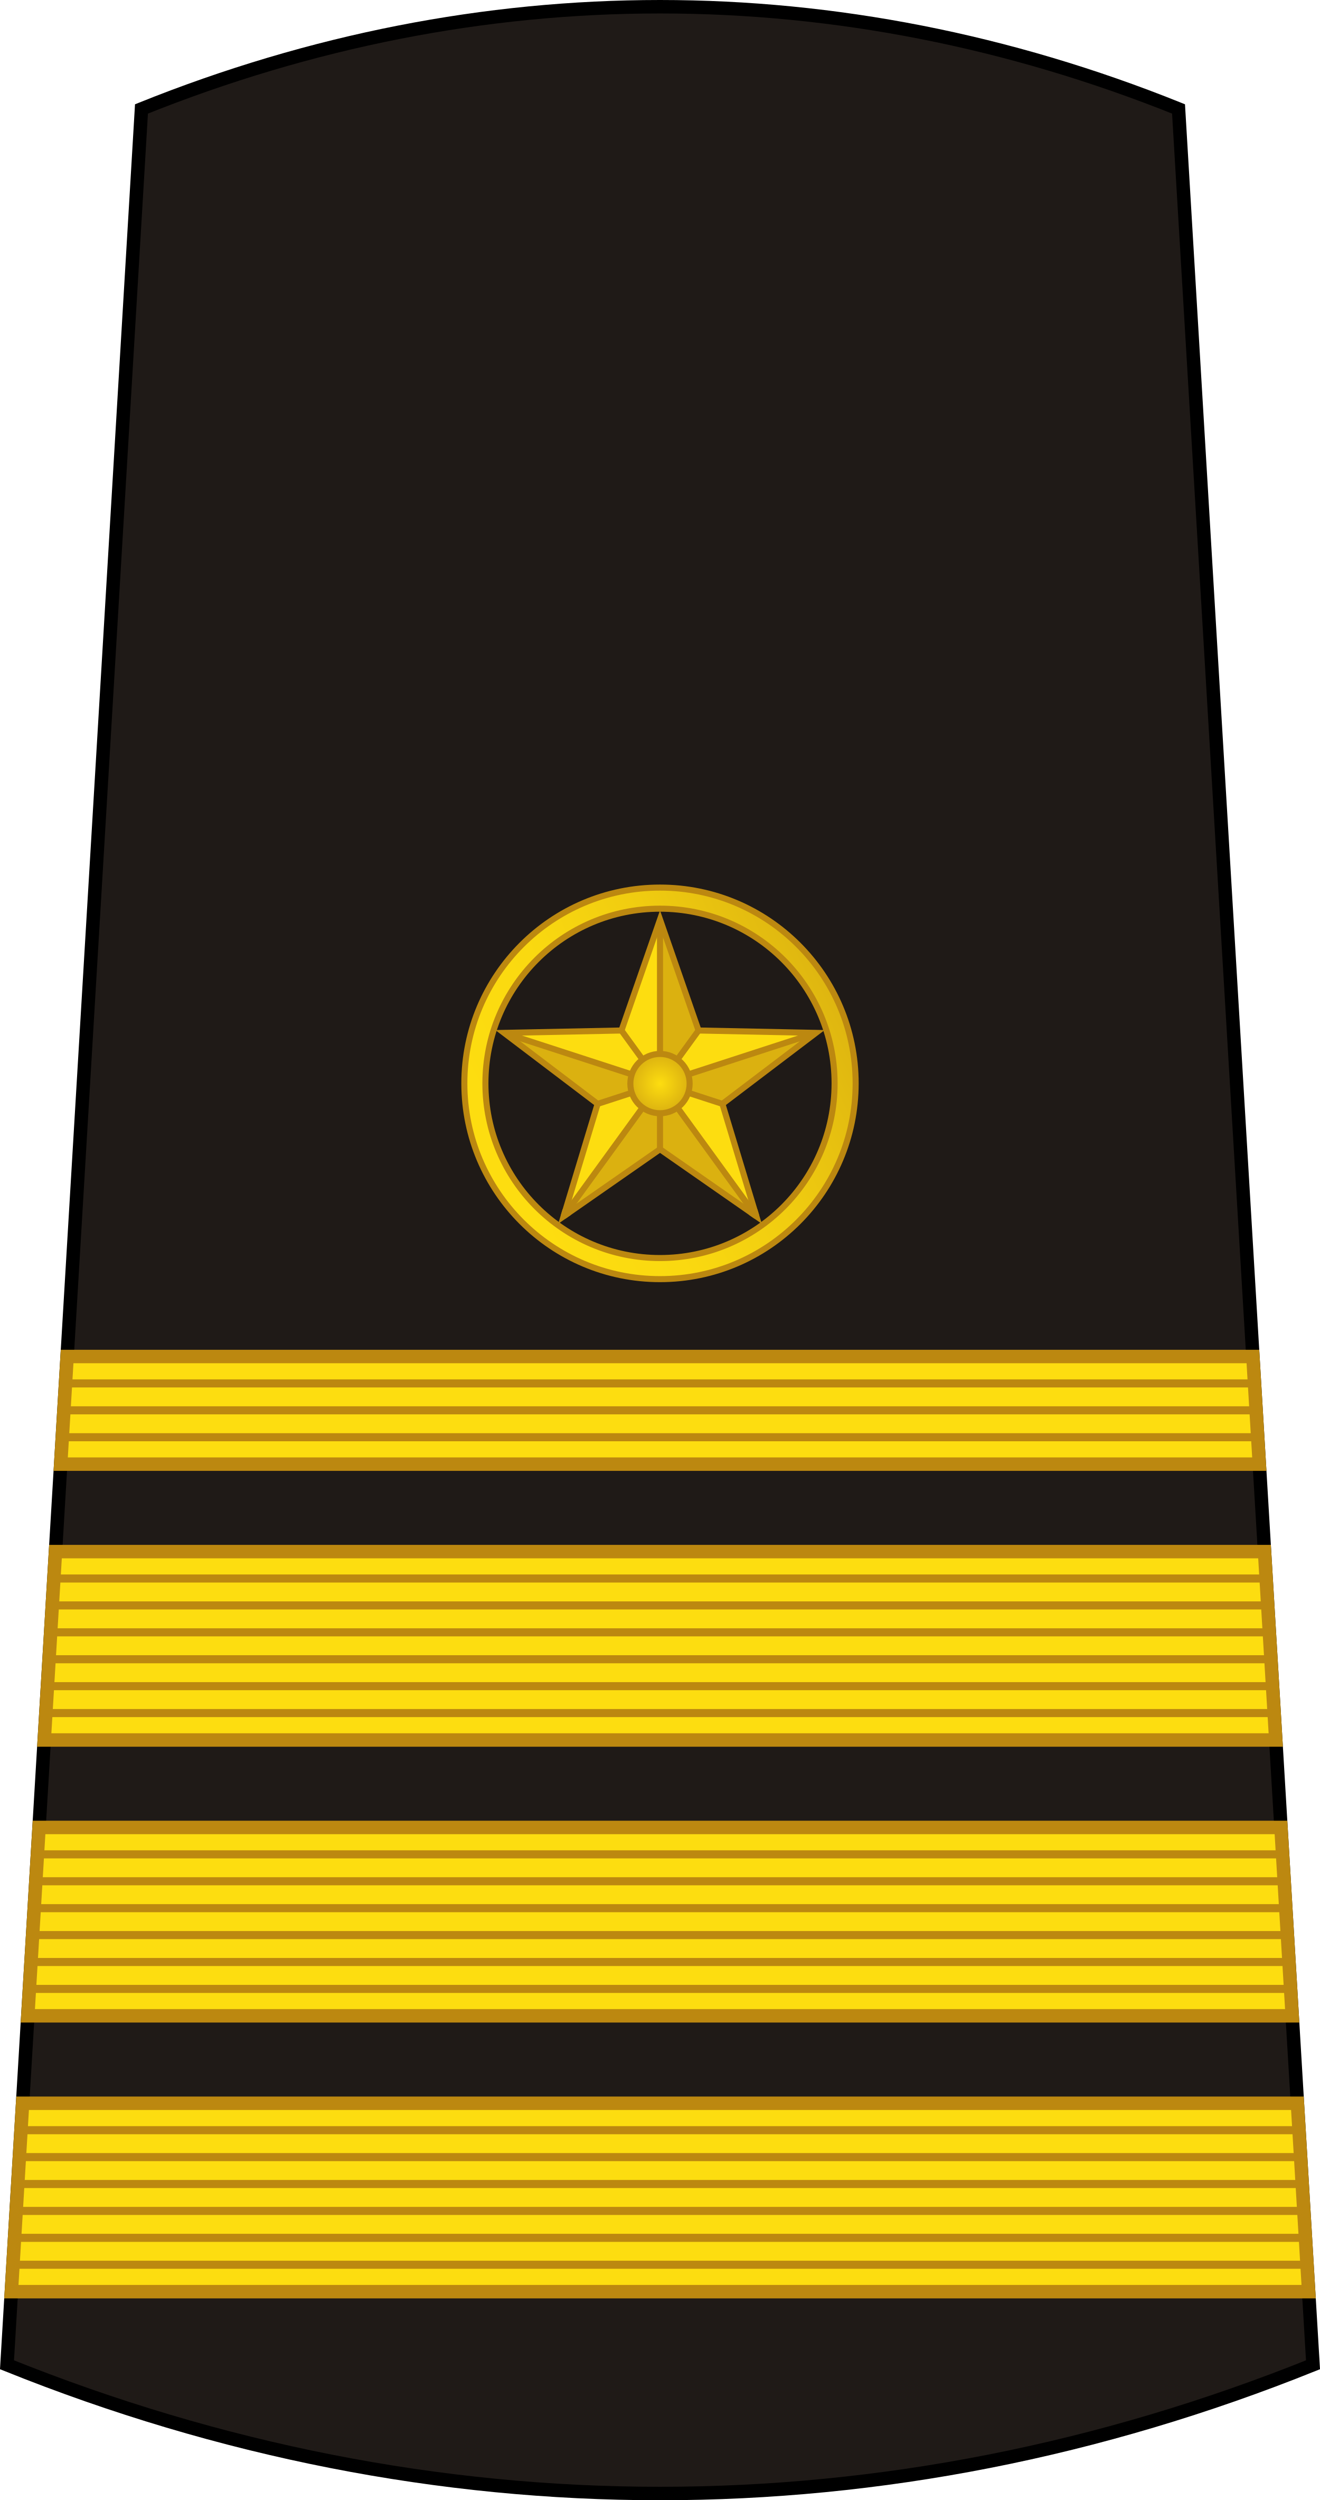 <?xml version="1.0" encoding="utf-8"?>
<!-- Generator: Adobe Illustrator 16.0.0, SVG Export Plug-In . SVG Version: 6.00 Build 0)  -->
<!DOCTYPE svg PUBLIC "-//W3C//DTD SVG 1.1//EN" "http://www.w3.org/Graphics/SVG/1.1/DTD/svg11.dtd">
<svg version="1.1"
	 id="svg18152" xmlns:x="http://ns.adobe.com/Extensibility/1.0/" xmlns:i="http://ns.adobe.com/AdobeIllustrator/10.0/" xmlns:graph="http://ns.adobe.com/Graphs/1.0/" xmlns:svg="http://www.w3.org/2000/svg" xmlns:dc="http://purl.org/dc/elements/1.1/" xmlns:inkscape="http://www.inkscape.org/namespaces/inkscape" xmlns:cc="http://creativecommons.org/ns#" xmlns:rdf="http://www.w3.org/1999/02/22-rdf-syntax-ns#" xmlns:sodipodi="http://sodipodi.sourceforge.net/DTD/sodipodi-0.dtd" sodipodi:docname="16.SKA-BG.svg" inkscape:version="0.91 r13725"
	 xmlns="http://www.w3.org/2000/svg" xmlns:xlink="http://www.w3.org/1999/xlink" x="0px" y="0px" width="196.32px"
	 height="371.629px" viewBox="0 0 196.32 371.629" enable-background="new 0 0 196.32 371.629" xml:space="preserve">
<sodipodi:namedview  id="base" fit-margin-top="0" inkscape:cy="644.89649" showgrid="false" fit-margin-left="0" inkscape:zoom="0.35" inkscape:cx="-491.28567" borderopacity="1.0" bordercolor="#666666" pagecolor="#ffffff" inkscape:window-maximized="1" inkscape:window-height="705" inkscape:window-width="1366" inkscape:window-x="-8" inkscape:window-y="-8" fit-margin-bottom="0" inkscape:current-layer="layer1" fit-margin-right="0" inkscape:pageshadow="2" inkscape:document-units="px" inkscape:pageopacity="0.0">
	</sodipodi:namedview>
<g>
	<path fill="#1F1A17" stroke="#000000" stroke-width="2" stroke-miterlimit="10" d="M175.279,16.192
		c-50.375-20.256-103.864-20.256-154.238,0l-20,335.303c63.438,25.514,130.801,25.514,194.238,0L175.279,16.192z"/>
	<g>
		<polygon fill="#FDDD10" points="3.359,312.627 192.961,312.627 194.631,340.627 1.689,340.627 		"/>
		<g>
			
				<line fill="none" stroke="#BC8810" stroke-width="1.2" stroke-miterlimit="10" x1="3.121" y1="316.627" x2="193.199" y2="316.627"/>
			
				<line fill="none" stroke="#BC8810" stroke-width="1.2" stroke-miterlimit="10" x1="2.882" y1="320.627" x2="193.439" y2="320.627"/>
			
				<line fill="none" stroke="#BC8810" stroke-width="1.2" stroke-miterlimit="10" x1="2.644" y1="324.627" x2="193.677" y2="324.627"/>
			
				<line fill="none" stroke="#BC8810" stroke-width="1.2" stroke-miterlimit="10" x1="2.405" y1="328.627" x2="193.915" y2="328.627"/>
			
				<line fill="none" stroke="#BC8810" stroke-width="1.2" stroke-miterlimit="10" x1="2.167" y1="332.627" x2="194.154" y2="332.627"/>
			
				<line fill="none" stroke="#BC8810" stroke-width="1.2" stroke-miterlimit="10" x1="1.927" y1="336.627" x2="194.393" y2="336.627"/>
		</g>
		<polygon fill="none" stroke="#BC8810" stroke-width="2" stroke-miterlimit="10" points="3.359,312.627 192.961,312.627 
			194.631,340.627 1.689,340.627 		"/>
	</g>
	<g>
		<polygon fill="#FDDD10" points="5.805,271.627 190.516,271.627 192.186,299.627 4.135,299.627 		"/>
		<g>
			
				<line fill="none" stroke="#BC8810" stroke-width="1.2" stroke-miterlimit="10" x1="5.566" y1="275.627" x2="190.754" y2="275.627"/>
			
				<line fill="none" stroke="#BC8810" stroke-width="1.2" stroke-miterlimit="10" x1="5.328" y1="279.627" x2="190.992" y2="279.627"/>
			
				<line fill="none" stroke="#BC8810" stroke-width="1.2" stroke-miterlimit="10" x1="5.089" y1="283.627" x2="191.231" y2="283.627"/>
			
				<line fill="none" stroke="#BC8810" stroke-width="1.2" stroke-miterlimit="10" x1="4.851" y1="287.627" x2="191.469" y2="287.627"/>
			
				<line fill="none" stroke="#BC8810" stroke-width="1.2" stroke-miterlimit="10" x1="4.612" y1="291.627" x2="191.708" y2="291.627"/>
			
				<line fill="none" stroke="#BC8810" stroke-width="1.2" stroke-miterlimit="10" x1="4.374" y1="295.627" x2="191.947" y2="295.627"/>
		</g>
		<polygon fill="none" stroke="#BC8810" stroke-width="2" stroke-miterlimit="10" points="5.805,271.627 190.516,271.627 
			192.186,299.627 4.135,299.627 		"/>
	</g>
	<g>
		<polygon fill="#FDDD10" points="8.251,230.627 188.07,230.627 189.74,258.627 6.58,258.627 		"/>
		<g>
			
				<line fill="none" stroke="#BC8810" stroke-width="1.2" stroke-miterlimit="10" x1="8.011" y1="234.627" x2="188.309" y2="234.627"/>
			
				<line fill="none" stroke="#BC8810" stroke-width="1.2" stroke-miterlimit="10" x1="7.773" y1="238.627" x2="188.547" y2="238.627"/>
			
				<line fill="none" stroke="#BC8810" stroke-width="1.2" stroke-miterlimit="10" x1="7.535" y1="242.627" x2="188.785" y2="242.627"/>
			
				<line fill="none" stroke="#BC8810" stroke-width="1.2" stroke-miterlimit="10" x1="7.296" y1="246.627" x2="189.023" y2="246.627"/>
			
				<line fill="none" stroke="#BC8810" stroke-width="1.2" stroke-miterlimit="10" x1="7.058" y1="250.627" x2="189.264" y2="250.627"/>
			
				<line fill="none" stroke="#BC8810" stroke-width="1.2" stroke-miterlimit="10" x1="6.819" y1="254.627" x2="189.501" y2="254.627"/>
		</g>
		<polygon fill="none" stroke="#BC8810" stroke-width="2" stroke-miterlimit="10" points="8.251,230.627 188.07,230.627 
			189.74,258.627 6.58,258.627 		"/>
	</g>
	<g>
		<polygon fill="#FDDD10" points="9.98,201.627 186.34,201.627 187.295,217.627 9.026,217.627 		"/>
		<g>
			
				<line fill="none" stroke="#BC8810" stroke-width="1.2" stroke-miterlimit="10" x1="9.742" y1="205.627" x2="186.579" y2="205.627"/>
			
				<line fill="none" stroke="#BC8810" stroke-width="1.2" stroke-miterlimit="10" x1="9.503" y1="209.627" x2="186.816" y2="209.627"/>
			
				<line fill="none" stroke="#BC8810" stroke-width="1.2" stroke-miterlimit="10" x1="9.265" y1="213.627" x2="187.057" y2="213.627"/>
		</g>
		<polygon fill="none" stroke="#BC8810" stroke-width="2" stroke-miterlimit="10" points="9.98,201.627 186.34,201.627 
			187.295,217.627 9.026,217.627 		"/>
	</g>
	<g>
		
			<linearGradient id="SVGID_1_" gradientUnits="userSpaceOnUse" x1="878.001" y1="-407.07" x2="930.269" y2="-381.444" gradientTransform="matrix(1 0 0 -1 -803.301 -234.541)">
			<stop  offset="0" style="stop-color:#FDDD10"/>
			<stop  offset="0.297" style="stop-color:#FAD910"/>
			<stop  offset="0.606" style="stop-color:#F0CC10"/>
			<stop  offset="0.917" style="stop-color:#E0B810"/>
			<stop  offset="1" style="stop-color:#DBB110"/>
		</linearGradient>
		<path fill="url(#SVGID_1_)" stroke="#BC8810" stroke-width="0.9" stroke-linejoin="round" d="M98.16,131.928
			c-16.071,0-29.099,13.025-29.099,29.1c0,16.072,13.024,29.1,29.099,29.1c16.07,0,29.099-13.027,29.099-29.1
			C127.259,144.954,114.231,131.928,98.16,131.928z M98.16,186.993c-14.34,0-25.966-11.625-25.966-25.965
			c0-14.342,11.625-25.965,25.966-25.965s25.966,11.623,25.966,25.965C124.126,175.368,112.502,186.993,98.16,186.993z"/>
		<g>
			<g>
				<g>
					<polygon fill="#DBB110" points="98.161,161.063 103.893,153.17 98.16,136.676 					"/>
					<polygon fill="#FDDD10" points="103.893,153.17 98.161,161.063 121.354,153.526 					"/>
					<polygon fill="#DBB110" points="98.159,161.063 107.438,164.077 121.354,153.526 					"/>
					<path fill="#FDDD10" d="M112.494,180.792l-0.104-0.34c-0.031,0.021-0.063,0.043-0.1,0.063L112.494,180.792z"/>
					<path fill="#FDDD10" d="M98.159,161.063l14.136,19.453c0.032-0.021,0.063-0.043,0.101-0.063l-4.955-16.379L98.159,161.063z"/>
					<path fill="#DBB110" d="M112.494,180.792l-0.199-0.275c-0.031,0.021-0.063,0.045-0.102,0.066L112.494,180.792z"/>
					<path fill="#DBB110" d="M98.16,170.817l14.033,9.768c0.035-0.021,0.064-0.047,0.102-0.066l-14.136-19.453L98.16,170.817z"/>
					<path fill="#DBB110" d="M83.825,180.792l0.3-0.209c-0.034-0.023-0.063-0.047-0.1-0.066L83.825,180.792z"/>
					<path fill="#DBB110" d="M98.161,161.063l-14.135,19.453c0.034,0.021,0.063,0.043,0.1,0.066l14.035-9.768V161.063
						L98.161,161.063z"/>
					<path fill="#FDDD10" d="M83.825,180.792l0.2-0.275c-0.032-0.021-0.065-0.043-0.101-0.064L83.825,180.792z"/>
					<path fill="#FDDD10" d="M88.883,164.077l-4.953,16.375c0.031,0.021,0.063,0.043,0.099,0.064l14.135-19.453L88.883,164.077z"/>
					<polygon fill="#DBB110" points="88.883,164.077 98.16,161.061 74.967,153.526 					"/>
					<polygon fill="#FDDD10" points="74.967,153.526 98.16,161.061 92.426,153.17 					"/>
					<polygon fill="#FDDD10" points="98.159,161.063 98.16,136.676 92.426,153.17 					"/>
				</g>
				<g>
					<g>
						
							<line fill="none" stroke="#BC8810" stroke-width="0.9" stroke-miterlimit="10" x1="98.16" y1="136.676" x2="98.16" y2="170.817"/>
						
							<line fill="none" stroke="#BC8810" stroke-width="0.9" stroke-miterlimit="10" x1="121.354" y1="153.526" x2="88.883" y2="164.077"/>
						
							<line fill="none" stroke="#BC8810" stroke-width="0.9" stroke-miterlimit="10" x1="112.494" y1="180.792" x2="92.426" y2="153.17"/>
						
							<line fill="none" stroke="#BC8810" stroke-width="0.9" stroke-miterlimit="10" x1="83.825" y1="180.792" x2="103.893" y2="153.17"/>
						
							<line fill="none" stroke="#BC8810" stroke-width="0.9" stroke-miterlimit="10" x1="74.967" y1="153.526" x2="107.438" y2="164.077"/>
					</g>
					<path fill="none" stroke="#BC8810" stroke-width="0.9" stroke-miterlimit="10" d="M83.825,180.792l0.3-0.209
						c-0.063-0.043-0.132-0.088-0.198-0.133L83.825,180.792z"/>
					<path fill="none" stroke="#BC8810" stroke-width="0.9" stroke-miterlimit="10" d="M112.494,180.792l-0.104-0.34
						c-0.064,0.043-0.133,0.088-0.197,0.131L112.494,180.792z"/>
					<path fill="none" stroke="#BC8810" stroke-width="0.9" stroke-miterlimit="10" d="M121.354,153.526l-17.461-0.355
						l-5.731-16.492l-5.732,16.492l-17.461,0.355l13.916,10.551l-4.952,16.375c0.063,0.047,0.131,0.09,0.195,0.133l14.035-9.768
						l14.033,9.768c0.068-0.043,0.133-0.088,0.197-0.131l-4.955-16.377L121.354,153.526z"/>
				</g>
			</g>
			
				<radialGradient id="SVGID_2_" cx="901.46" cy="-395.603" r="4.409" gradientTransform="matrix(1 0 0 -1 -803.301 -234.541)" gradientUnits="userSpaceOnUse">
				<stop  offset="0" style="stop-color:#FDDD10"/>
				<stop  offset="1" style="stop-color:#DBB110"/>
			</radialGradient>
			<circle fill="url(#SVGID_2_)" stroke="#BC8810" stroke-width="0.9" stroke-miterlimit="10" cx="98.159" cy="161.062" r="4.409"/>
		</g>
	</g>
</g>
</svg>
